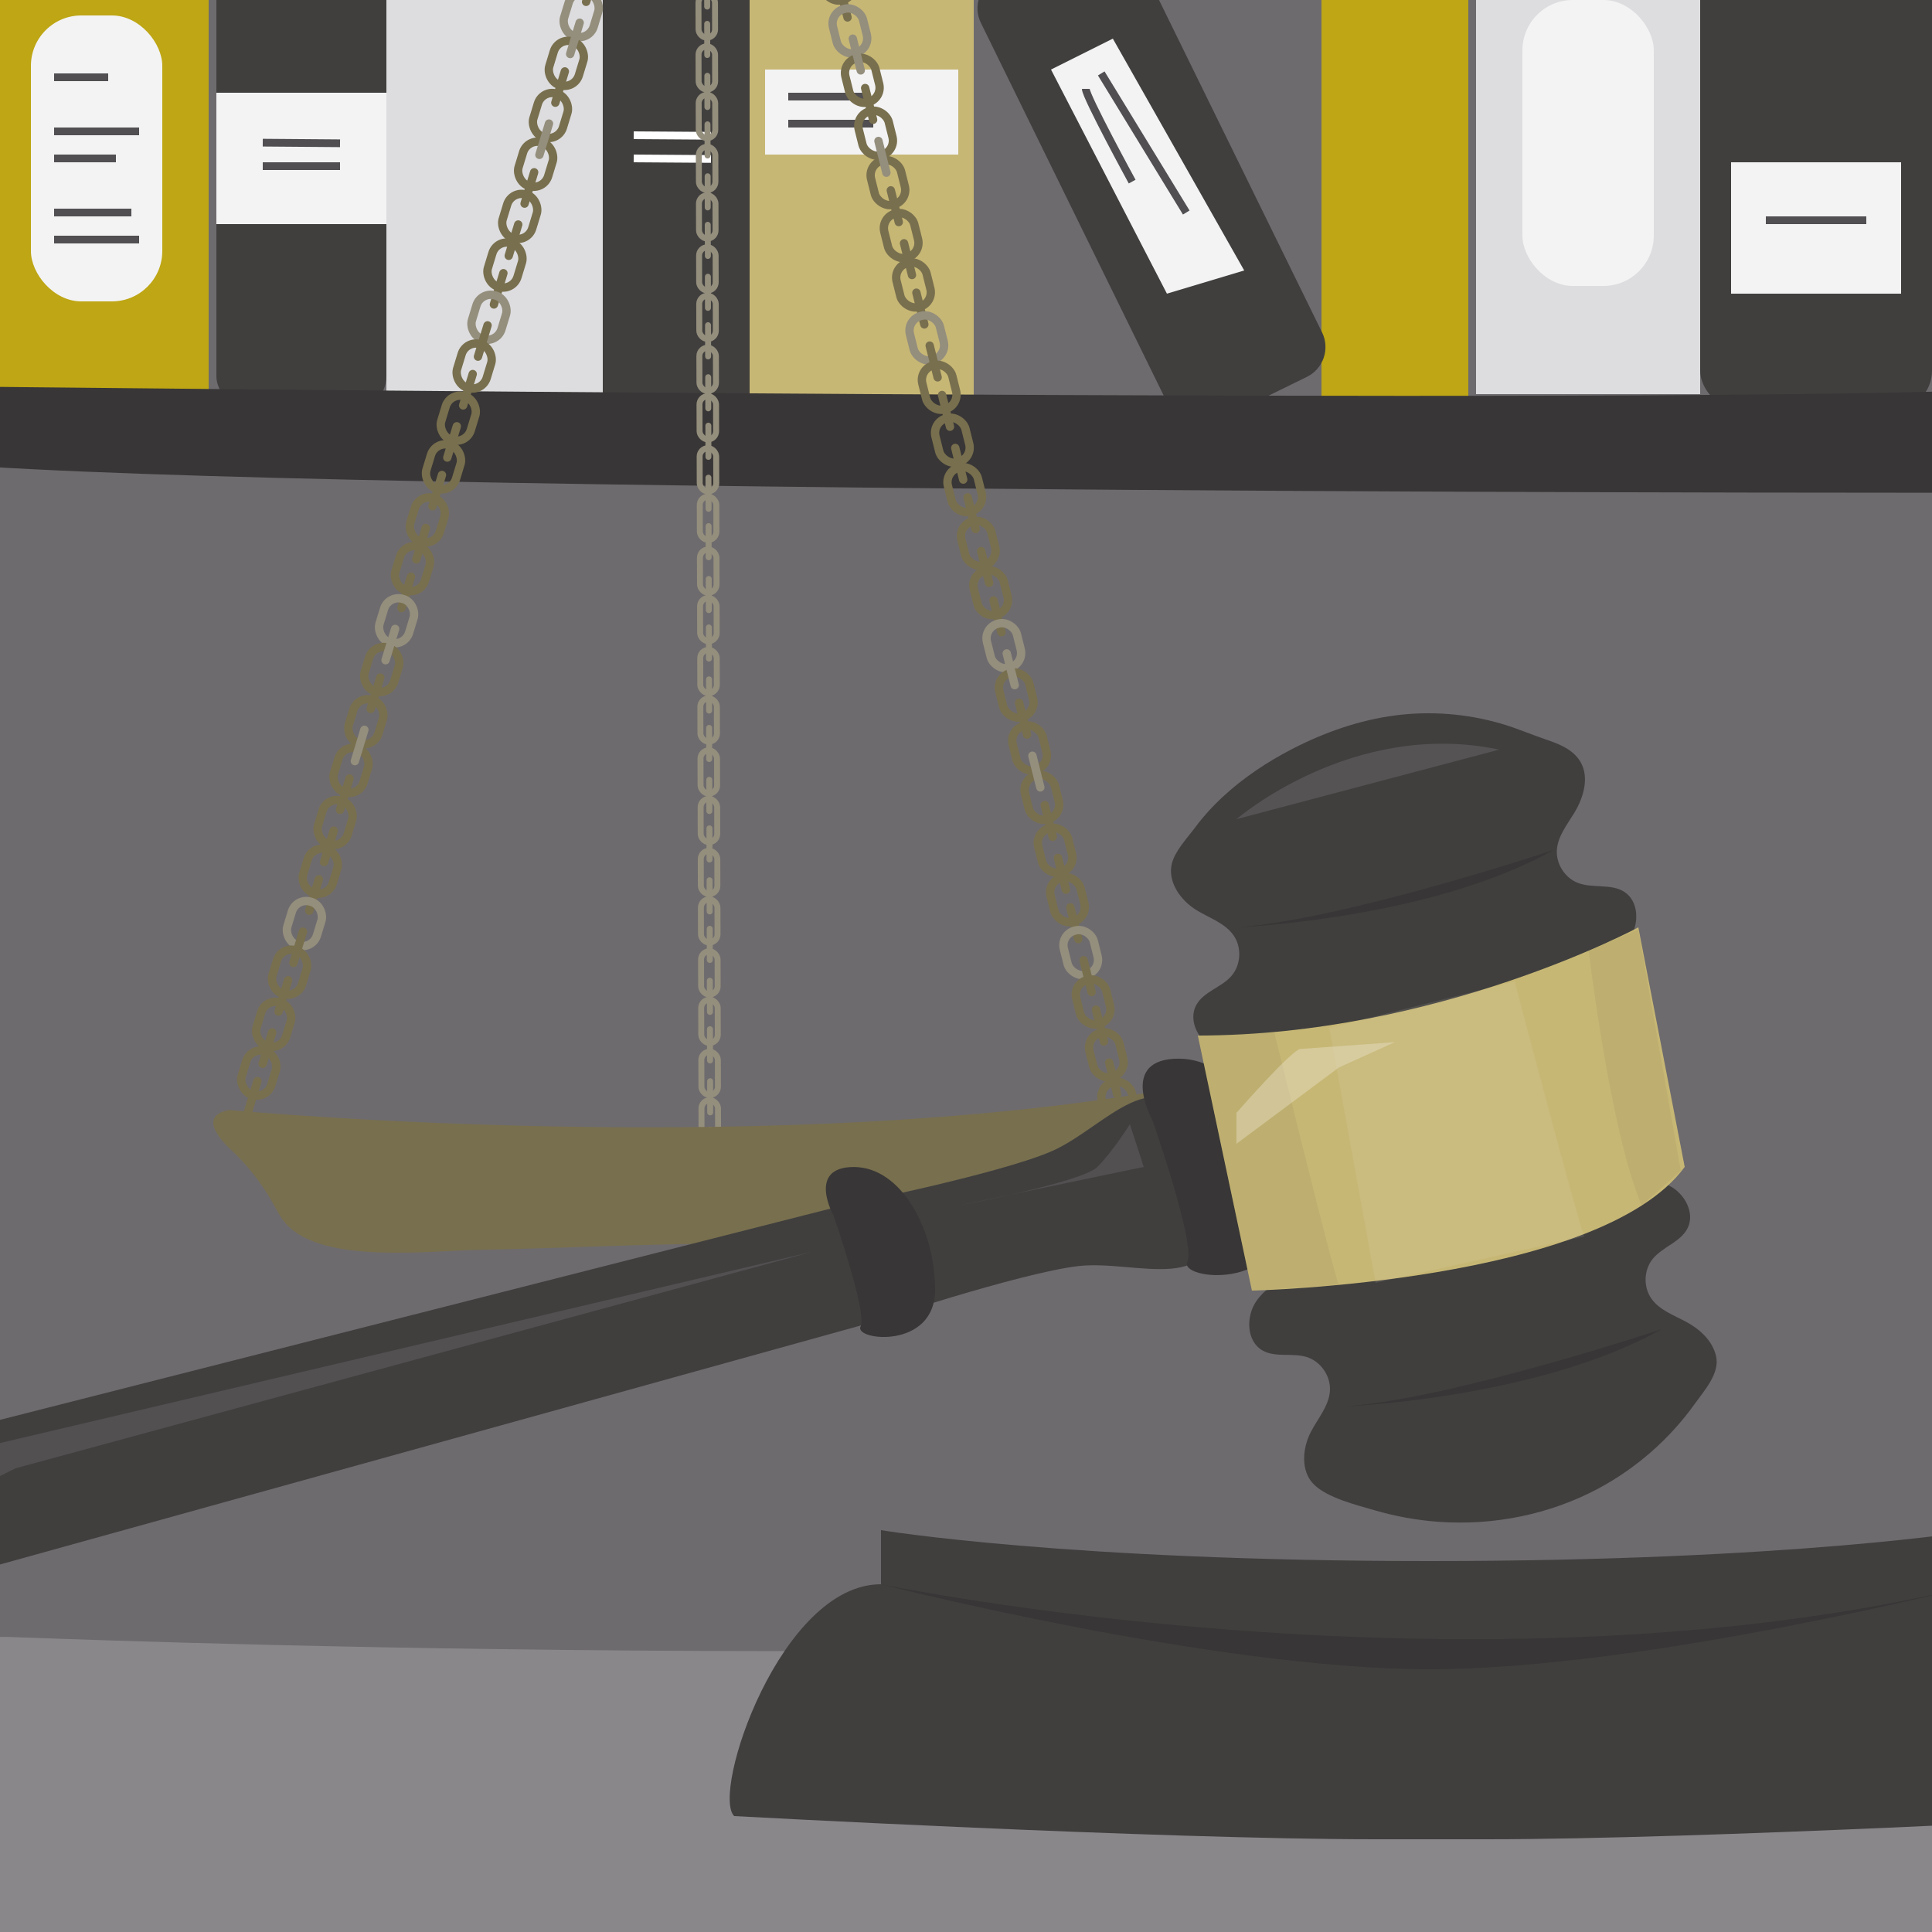 <?xml version="1.0" encoding="UTF-8"?>
<svg xmlns="http://www.w3.org/2000/svg" xmlns:xlink="http://www.w3.org/1999/xlink" id="Ebene_2" viewBox="0 0 250 250">
  <rect x="0" y="0" width="250" height="250" fill="#808080" stroke="none"/>
  <defs>
    <style>.cls-1,.cls-2,.cls-3,.cls-4,.cls-5,.cls-6{fill:none;}.cls-2{stroke:#786f4e;}.cls-2,.cls-3{stroke-width:1.08px;}.cls-2,.cls-3,.cls-4{stroke-linecap:round;}.cls-2,.cls-3,.cls-4,.cls-5,.cls-6{stroke-miterlimit:10;}.cls-3,.cls-4{stroke:#948e7d;}.cls-7,.cls-8{opacity:.11;}.cls-7,.cls-9{fill:#786f4e;}.cls-8,.cls-10{fill:#e9e1c9;}.cls-11{clip-path:url(#clippath);}.cls-12{fill:#f3f3f4;}.cls-13{fill:#bea614;}.cls-14{fill:#dddddf;}.cls-15{fill:#c7b775;}.cls-16{fill:#403f3e;}.cls-17,.cls-18,.cls-19{fill:#6e6b6e;}.cls-20{fill:#383636;}.cls-4{stroke-width:.77px;}.cls-5{stroke:#fff;}.cls-6{stroke:#514f51;}.cls-10{opacity:.44;}.cls-18{opacity:.47;}.cls-19{opacity:.39;}.cls-21{fill:#bcbabe;opacity:.36;}</style>
    <clipPath id="clippath">
      <rect class="cls-1" x="-11" y="-6" width="264" height="264"></rect>
    </clipPath>
  </defs>
  <g class="cls-11">
    <rect class="cls-16" x="-11" y="-6" width="280" height="61"></rect>
    <rect class="cls-17" x="-11" y="-6" width="272" height="256"></rect>
    <rect class="cls-13" x="-2" y="-13" width="29" height="64"></rect>
    <rect class="cls-13" x="171" y="-10" width="19" height="64"></rect>
    <rect class="cls-14" x="50" y="-13" width="29" height="64"></rect>
    <rect class="cls-14" x="191" y="-13" width="29" height="64"></rect>
    <rect class="cls-16" x="28" y="-11" width="22" height="64" rx="4.3" ry="4.3"></rect>
    <rect class="cls-16" x="220" y="-11" width="30" height="64" rx="5.02" ry="5.02"></rect>
    <rect class="cls-16" x="78" y="-15" width="20" height="72" rx="4.35" ry="4.35"></rect>
    <rect class="cls-12" x="4" y="2" width="17" height="37" rx="6.52" ry="6.52"></rect>
    <rect class="cls-12" x="197" width="17" height="37" rx="6.52" ry="6.52"></rect>
    <rect class="cls-12" x="28" y="12" width="22" height="17"></rect>
    <rect class="cls-12" x="224" y="21" width="22" height="17"></rect>
    <rect class="cls-15" x="97" y="-7" width="29" height="59"></rect>
    <rect class="cls-16" x="138" y="-9" width="22" height="64" rx="4.3" ry="4.3" transform="translate(5.1 67.96) rotate(-26.13)"></rect>
    <path class="cls-20" d="m-6,50s227,2.56,267,.28v13.48s-219,.25-268-3.75l1-10Z"></path>
    <rect class="cls-12" x="99" y="9" width="25" height="11"></rect>
    <polygon class="cls-12" points="136 9 151 38 161 35 144 5 136 9"></polygon>
    <line class="cls-6" x1="7" y1="10" x2="14" y2="10"></line>
    <line class="cls-6" x1="34" y1="18.46" x2="44" y2="18.54"></line>
    <line class="cls-6" x1="34" y1="21.5" x2="44" y2="21.5"></line>
    <line class="cls-5" x1="82" y1="17.5" x2="92" y2="17.57"></line>
    <line class="cls-5" x1="82" y1="20.5" x2="92" y2="20.57"></line>
    <line class="cls-6" x1="7" y1="17" x2="18" y2="17"></line>
    <line class="cls-6" x1="7" y1="20.5" x2="15" y2="20.5"></line>
    <line class="cls-6" x1="7" y1="27.5" x2="17" y2="27.5"></line>
    <line class="cls-6" x1="7" y1="31" x2="18" y2="31"></line>
    <line class="cls-6" x1="102" y1="12.5" x2="112" y2="12.5"></line>
    <line class="cls-6" x1="102" y1="16" x2="113" y2="16"></line>
    <line class="cls-6" x1="142.5" y1="9.5" x2="153.5" y2="27.5"></line>
    <path class="cls-6" d="m140.5,11.5c0,1,6,12,6,12"></path>
    <line class="cls-6" x1="228.5" y1="28.5" x2="241.5" y2="28.5"></line>
    <path class="cls-21" d="m1,211.82c2,0,130,5.63,250-2.82h11v46H-6v-43.18H1Z"></path>
    <rect class="cls-4" x="90.38" y="-.72" width="2.14" height="5.6" rx="1.07" ry="1.07" transform="translate(0 .25) rotate(-.16)"></rect>
    <line class="cls-4" x1="91.5" y1="-3.19" x2="91.51" y2=".85"></line>
    <line class="cls-4" x1="91.51" y1="3.09" x2="91.52" y2="7.12"></line>
    <rect class="cls-4" x="90.39" y="6" width="2.14" height="5.6" rx="1.07" ry="1.07" transform="translate(-.02 .25) rotate(-.16)"></rect>
    <rect class="cls-4" x="90.41" y="12.28" width="2.14" height="5.6" rx="1.07" ry="1.07" transform="translate(-.04 .25) rotate(-.16)"></rect>
    <line class="cls-4" x1="91.53" y1="9.81" x2="91.54" y2="13.85"></line>
    <line class="cls-4" x1="91.55" y1="16.09" x2="91.56" y2="20.12"></line>
    <rect class="cls-4" x="90.43" y="19" width="2.14" height="5.6" rx="1.07" ry="1.07" transform="translate(-.06 .25) rotate(-.16)"></rect>
    <rect class="cls-4" x="90.45" y="25.28" width="2.14" height="5.6" rx="1.07" ry="1.07" transform="translate(-.08 .25) rotate(-.16)"></rect>
    <line class="cls-4" x1="91.57" y1="22.81" x2="91.58" y2="26.84"></line>
    <line class="cls-4" x1="91.58" y1="29.09" x2="91.6" y2="33.12"></line>
    <rect class="cls-4" x="90.47" y="32" width="2.14" height="5.6" rx="1.07" ry="1.07" transform="translate(-.1 .25) rotate(-.16)"></rect>
    <rect class="cls-4" x="90.48" y="38.27" width="2.14" height="5.6" rx="1.07" ry="1.07" transform="translate(-.11 .25) rotate(-.16)"></rect>
    <line class="cls-4" x1="91.6" y1="35.81" x2="91.61" y2="39.84"></line>
    <line class="cls-4" x1="91.62" y1="42.08" x2="91.63" y2="46.12"></line>
    <rect class="cls-4" x="90.5" y="45" width="2.14" height="5.6" rx="1.07" ry="1.07" transform="translate(-.13 .25) rotate(-.16)"></rect>
    <rect class="cls-4" x="90.52" y="51.27" width="2.14" height="5.6" rx="1.07" ry="1.07" transform="translate(-.15 .25) rotate(-.16)"></rect>
    <line class="cls-4" x1="91.64" y1="48.81" x2="91.65" y2="52.84"></line>
    <line class="cls-4" x1="91.66" y1="55.08" x2="91.67" y2="59.12"></line>
    <rect class="cls-4" x="90.54" y="58" width="2.14" height="5.6" rx="1.07" ry="1.07" transform="translate(-.17 .25) rotate(-.16)"></rect>
    <rect class="cls-4" x="90.55" y="64.27" width="2.14" height="5.6" rx="1.07" ry="1.07" transform="translate(-.18 .25) rotate(-.16)"></rect>
    <line class="cls-4" x1="91.67" y1="61.81" x2="91.69" y2="65.84"></line>
    <line class="cls-4" x1="91.69" y1="68.08" x2="91.7" y2="72.11"></line>
    <rect class="cls-4" x="90.57" y="71.11" width="2.14" height="5.6" rx="1.07" ry="1.07" transform="translate(-.2 .25) rotate(-.16)"></rect>
    <rect class="cls-4" x="90.59" y="77.38" width="2.14" height="5.6" rx="1.07" ry="1.07" transform="translate(-.22 .25) rotate(-.16)"></rect>
    <line class="cls-4" x1="91.71" y1="74.92" x2="91.72" y2="78.95"></line>
    <line class="cls-4" x1="91.73" y1="81.19" x2="91.74" y2="85.22"></line>
    <rect class="cls-4" x="90.61" y="84.1" width="2.14" height="5.6" rx="1.07" ry="1.07" transform="translate(-.24 .25) rotate(-.16)"></rect>
    <rect class="cls-4" x="90.63" y="90.38" width="2.14" height="5.6" rx="1.07" ry="1.07" transform="translate(-.26 .25) rotate(-.16)"></rect>
    <line class="cls-4" x1="91.75" y1="87.91" x2="91.76" y2="91.95"></line>
    <line class="cls-4" x1="91.76" y1="94.19" x2="91.77" y2="98.22"></line>
    <rect class="cls-4" x="90.64" y="97.1" width="2.14" height="5.6" rx="1.07" ry="1.07" transform="translate(-.27 .25) rotate(-.16)"></rect>
    <rect class="cls-4" x="90.66" y="103.38" width="2.14" height="5.6" rx="1.07" ry="1.07" transform="translate(-.29 .25) rotate(-.16)"></rect>
    <line class="cls-4" x1="91.78" y1="100.91" x2="91.79" y2="104.95"></line>
    <line class="cls-4" x1="91.8" y1="107.19" x2="91.81" y2="111.22"></line>
    <rect class="cls-4" x="90.68" y="110.1" width="2.14" height="5.6" rx="1.07" ry="1.07" transform="translate(-.31 .25) rotate(-.16)"></rect>
    <rect class="cls-4" x="90.7" y="116.38" width="2.14" height="5.6" rx="1.07" ry="1.07" transform="translate(-.33 .25) rotate(-.16)"></rect>
    <line class="cls-4" x1="91.82" y1="113.91" x2="91.83" y2="117.94"></line>
    <line class="cls-4" x1="91.84" y1="120.19" x2="91.85" y2="124.22"></line>
    <rect class="cls-4" x="90.72" y="123.1" width="2.14" height="5.6" rx="1.07" ry="1.07" transform="translate(-.35 .25) rotate(-.16)"></rect>
    <rect class="cls-4" x="90.73" y="129.37" width="2.14" height="5.6" rx="1.07" ry="1.07" transform="translate(-.36 .25) rotate(-.16)"></rect>
    <line class="cls-4" x1="91.85" y1="126.91" x2="91.87" y2="130.94"></line>
    <line class="cls-4" x1="91.87" y1="133.18" x2="91.88" y2="137.22"></line>
    <rect class="cls-4" x="90.75" y="136.1" width="2.14" height="5.6" rx="1.07" ry="1.07" transform="translate(-.38 .25) rotate(-.16)"></rect>
    <rect class="cls-4" x="90.77" y="142.37" width="2.14" height="5.6" rx="1.07" ry="1.07" transform="translate(-.4 .25) rotate(-.16)"></rect>
    <line class="cls-4" x1="91.89" y1="139.91" x2="91.9" y2="143.94"></line>
    <line class="cls-4" x1="91.91" y1="146.18" x2="91.92" y2="150.22"></line>
    <rect class="cls-2" x="106.27" y="-5.78" width="4" height="5.88" rx="1.94" ry="1.94" transform="translate(3.93 26.22) rotate(-14.06)"></rect>
    <line class="cls-2" x1="108.64" y1="-1.84" x2="109.67" y2="2.26"></line>
    <rect class="cls-3" x="107.98" y="1.06" width="4" height="5.88" rx="1.94" ry="1.94" transform="translate(2.32 26.84) rotate(-14.06)"></rect>
    <rect class="cls-2" x="109.58" y="7.45" width="4" height="5.88" rx="1.94" ry="1.94" transform="translate(.82 27.42) rotate(-14.06)"></rect>
    <line class="cls-3" x1="110.35" y1="5" x2="111.38" y2="9.11"></line>
    <line class="cls-2" x1="111.95" y1="11.39" x2="112.98" y2="15.5"></line>
    <rect class="cls-2" x="111.3" y="14.3" width="4" height="5.88" rx="1.94" ry="1.94" transform="translate(-.79 28.04) rotate(-14.06)"></rect>
    <rect class="cls-2" x="112.9" y="20.69" width="4" height="5.88" rx="1.94" ry="1.94" transform="translate(-2.3 28.62) rotate(-14.06)"></rect>
    <line class="cls-3" x1="113.67" y1="18.24" x2="114.7" y2="22.35"></line>
    <line class="cls-2" x1="115.27" y1="24.63" x2="116.3" y2="28.74"></line>
    <rect class="cls-2" x="114.61" y="27.54" width="4" height="5.88" rx="1.94" ry="1.94" transform="translate(-3.91 29.24) rotate(-14.06)"></rect>
    <rect class="cls-2" x="116.21" y="33.93" width="4" height="5.88" rx="1.94" ry="1.94" transform="translate(-5.42 29.82) rotate(-14.06)"></rect>
    <line class="cls-2" x1="116.98" y1="31.48" x2="118.01" y2="35.59"></line>
    <line class="cls-2" x1="118.58" y1="37.87" x2="119.61" y2="41.98"></line>
    <rect class="cls-3" x="117.93" y="40.78" width="4" height="5.88" rx="1.94" ry="1.94" transform="translate(-7.03 30.45) rotate(-14.06)"></rect>
    <rect class="cls-2" x="119.53" y="47.17" width="4" height="5.88" rx="1.94" ry="1.94" transform="translate(-8.53 31.03) rotate(-14.06)"></rect>
    <line class="cls-2" x1="120.3" y1="44.72" x2="121.33" y2="48.83"></line>
    <line class="cls-2" x1="121.9" y1="51.11" x2="122.93" y2="55.22"></line>
    <rect class="cls-2" x="121.24" y="54.02" width="4" height="5.88" rx="1.94" ry="1.94" transform="translate(-10.15 31.65) rotate(-14.06)"></rect>
    <rect class="cls-2" x="122.84" y="60.41" width="4" height="5.88" rx="1.94" ry="1.94" transform="translate(-11.65 32.23) rotate(-14.06)"></rect>
    <line class="cls-2" x1="123.61" y1="57.96" x2="124.64" y2="62.06"></line>
    <line class="cls-2" x1="125.21" y1="64.35" x2="126.24" y2="68.46"></line>
    <rect class="cls-2" x="124.59" y="67.37" width="4" height="5.88" rx="1.94" ry="1.94" transform="translate(-13.29 32.86) rotate(-14.06)"></rect>
    <rect class="cls-2" x="126.19" y="73.76" width="4" height="5.88" rx="1.94" ry="1.94" transform="translate(-14.79 33.44) rotate(-14.06)"></rect>
    <line class="cls-2" x1="126.96" y1="71.31" x2="127.99" y2="75.42"></line>
    <line class="cls-2" x1="128.56" y1="77.7" x2="129.59" y2="81.81"></line>
    <rect class="cls-3" x="127.9" y="80.61" width="4" height="5.88" rx="1.94" ry="1.94" transform="translate(-16.41 34.06) rotate(-14.06)"></rect>
    <rect class="cls-2" x="129.5" y="87" width="4" height="5.88" rx="1.94" ry="1.94" transform="translate(-17.91 34.64) rotate(-14.06)"></rect>
    <line class="cls-3" x1="130.27" y1="84.55" x2="131.3" y2="88.66"></line>
    <line class="cls-2" x1="131.87" y1="90.94" x2="132.9" y2="95.05"></line>
    <rect class="cls-2" x="131.22" y="93.85" width="4" height="5.88" rx="1.94" ry="1.94" transform="translate(-19.52 35.26) rotate(-14.06)"></rect>
    <rect class="cls-2" x="132.82" y="100.24" width="4" height="5.88" rx="1.94" ry="1.94" transform="translate(-21.03 35.84) rotate(-14.06)"></rect>
    <line class="cls-3" x1="133.59" y1="97.79" x2="134.62" y2="101.89"></line>
    <line class="cls-2" x1="135.19" y1="104.18" x2="136.22" y2="108.28"></line>
    <rect class="cls-2" x="134.53" y="107.08" width="4" height="5.88" rx="1.94" ry="1.94" transform="translate(-22.64 36.47) rotate(-14.06)"></rect>
    <rect class="cls-2" x="136.13" y="113.47" width="4" height="5.88" rx="1.94" ry="1.94" transform="translate(-24.14 37.05) rotate(-14.06)"></rect>
    <line class="cls-2" x1="136.9" y1="111.02" x2="137.93" y2="115.13"></line>
    <line class="cls-2" x1="138.5" y1="117.41" x2="139.53" y2="121.52"></line>
    <rect class="cls-3" x="137.85" y="120.32" width="4" height="5.88" rx="1.94" ry="1.94" transform="translate(-25.76 37.67) rotate(-14.06)"></rect>
    <rect class="cls-2" x="139.45" y="126.71" width="4" height="5.88" rx="1.94" ry="1.94" transform="translate(-27.26 38.25) rotate(-14.06)"></rect>
    <line class="cls-2" x1="140.22" y1="124.26" x2="141.25" y2="128.37"></line>
    <line class="cls-2" x1="141.82" y1="130.65" x2="142.85" y2="134.76"></line>
    <rect class="cls-2" x="141.16" y="133.56" width="4" height="5.88" rx="1.94" ry="1.94" transform="translate(-28.87 38.87) rotate(-14.06)"></rect>
    <rect class="cls-2" x="142.76" y="139.95" width="4" height="5.88" rx="1.94" ry="1.94" transform="translate(-30.38 39.45) rotate(-14.06)"></rect>
    <line class="cls-2" x1="143.53" y1="137.5" x2="144.56" y2="141.61"></line>
    <line class="cls-2" x1="145.14" y1="143.89" x2="146.16" y2="148"></line>
    <path class="cls-9" d="m29.63,143.63s72.59,6.85,125.09-3.36c0,0-35.27,20.55-61.29,20.66-10.53.04-21.04.61-31.57.8-6.32.11-20.07,1.87-24.81-3.33-.75-.83-1.25-1.85-1.8-2.82-1.41-2.5-3.21-4.79-5.31-6.75-1.83-1.71-4.04-4.49-.3-5.19Z"></path>
    <path class="cls-17" d="m114,198c19-1,68-7,142,0v3.53l-83,3.47-56-2-3-5Z"></path>
    <path class="cls-16" d="m185,202c-47,0-71-4-71-4v11c0,1,71,3,71,3,0,0,71-2,71-3v-11s-24,4-71,4Z"></path>
    <path class="cls-16" d="m256.42,205s-32.97,1.81-71.21,2.38c-38.24-.57-71.21-2.38-71.21-2.38-13,0-22,27-19,30,0,0,55,3,83,3,2.2,0,4.62,0,7.21,0,2.6,0,5.01,0,7.21,0,28,0,83-3,83-3,3-3-6-30-19-30Z"></path>
    <path class="cls-20" d="m114,205s77,16,142,0c0,0-42.98,11-71,11s-71-11-71-11Z"></path>
    <path class="cls-16" d="m216.16,161.06c-.83.55-1.68,1.09-2.3,1.84-1.16,1.43-1.23,3.64-.17,5.14,1.03,1.47,2.84,2.12,4.42,2.96,1.8.96,3.47,2.43,3.95,4.49.51,2.21-1.53,4.45-2.76,6.17-3.25,4.55-7.57,8.33-12.5,10.97-6.3,3.36-13.58,4.81-20.7,4.29-2.8-.21-5.57-.71-8.26-1.5-2.35-.69-6.03-1.58-7.81-3.32-1.75-1.72-1.52-4.67-.39-6.84.9-1.73,2.31-3.31,2.45-5.26.14-1.91-1.17-3.83-3-4.4-1.86-.58-4.03.11-5.72-.85-2.08-1.19-2.17-4.36-.83-6.34s3.62-3.08,5.77-4.13c6.17-3.01,12.23-6.41,18.85-8.25,3.79-1.05,7.71-1.57,11.61-2.09,3.62-.48,7.24-.96,10.88-1.25,2.17-.17,4.47-.24,6.4.76,1.93,1,3.28,3.45,2.35,5.42-.46.97-1.34,1.6-2.25,2.21Z"></path>
    <path class="cls-16" d="m207.16,114.68c-.99-.05-2-.07-2.92-.41-1.73-.63-2.92-2.49-2.78-4.32.14-1.79,1.35-3.27,2.28-4.81,1.19-1.98,1.93-4.55.78-6.54-.92-1.59-2.71-2.31-4.37-2.87-1.99-.67-3.91-1.52-5.94-2.1-4.41-1.28-9.09-1.65-13.64-1.06-4.7.61-9.25,2.21-13.46,4.4-3.18,1.65-6.2,3.66-8.84,6.1-1.33,1.23-2.56,2.57-3.64,4.03-1,1.34-2.55,2.97-2.98,4.6-.62,2.37,1.09,4.79,3.17,6.07,1.66,1.02,3.68,1.66,4.8,3.26,1.1,1.57.96,3.89-.32,5.31-1.3,1.45-3.52,1.97-4.48,3.67-1.18,2.09.37,4.86,2.54,5.87s4.69.79,7.08.59c6.85-.58,13.79-.77,20.41-2.59,3.8-1.04,7.43-2.6,11.04-4.16,3.35-1.44,6.71-2.89,9.98-4.51,1.95-.97,3.96-2.08,5.11-3.93s1.05-4.65-.76-5.85c-.9-.6-1.97-.69-3.07-.74Z"></path>
    <path class="cls-16" d="m157.04,156.13l-.47-4.02.44-.11-.64-1.61-.07-.59-.15.04-1.14-2.84c-5-11-12-1-19,2s-27,7-27,7L-5,185l-2.8,9.32-.48.13.33.36-.06.19.19-.05,7.11,7.69,113.34-31.47s19.34-6.46,26.91-7.34c7.57-.87,18.61,4.33,17.48-7.7Z"></path>
    <path class="cls-20" d="m107.86,157.29s4.38,12.57,3.5,14.37,9.64,3.03,9.64-4.77-4.38-15.88-10.51-15.88-2.63,6.29-2.63,6.29Z"></path>
    <path class="cls-20" d="m149.14,145s5.62,16,4.5,18.29,12.36,3.85,12.36-6.08-5.62-20.22-13.49-20.22-3.37,8-3.37,8Z"></path>
    <polygon class="cls-19" points="2 190 105 162 -5.94 188.13 -8 195 2 190"></polygon>
    <path class="cls-19" d="m124,156s16-3,18-5,4.21-5.53,4.21-5.53l1.79,5.53-24,5Z"></path>
    <path class="cls-15" d="m155,134l7,33s45-1,56-16l-6-31s-26,14-57,14Z"></path>
    <path class="cls-7" d="m205.57,123.01s2.79,23.49,6.86,32.99l5.07-4.5-5.51-31.23-6.42,2.74Z"></path>
    <path class="cls-7" d="m155,134l9.89-.46s7.6,30.99,8.36,32.73l-11.24.73-7-33Z"></path>
    <path class="cls-8" d="m172,133l24-6s8.24,31.27,9,33l-27,6-6-33Z"></path>
    <path class="cls-18" d="m160,106s15-13,34-9l-34,9Z"></path>
    <path class="cls-20" d="m160,120s25-1,41-10c0,0-27,9-41,10Z"></path>
    <path class="cls-20" d="m174,182s25-1,41-10c0,0-27,9-41,10Z"></path>
    <path class="cls-10" d="m168.24,135.73c-1.24.27-8.24,8.27-8.24,8.27v4l13.24-9.86,7.26-3.29-12.26.89Z"></path>
    <line class="cls-2" x1="77.07" y1="-3.82" x2="75.84" y2=".24"></line>
    <rect class="cls-3" x="73.21" y="-1.05" width="4" height="5.88" rx="1.94" ry="1.94" transform="translate(3.81 -21.83) rotate(16.94)"></rect>
    <rect class="cls-2" x="71.29" y="5.25" width="4" height="5.88" rx="1.94" ry="1.94" transform="translate(5.56 -20.99) rotate(16.94)"></rect>
    <line class="cls-3" x1="75.01" y1="2.94" x2="73.78" y2="6.99"></line>
    <line class="cls-2" x1="73.09" y1="9.24" x2="71.86" y2="13.29"></line>
    <rect class="cls-2" x="69.23" y="12" width="4" height="5.88" rx="1.94" ry="1.94" transform="translate(7.44 -20.1) rotate(16.94)"></rect>
    <rect class="cls-2" x="67.31" y="18.31" width="4" height="5.88" rx="1.94" ry="1.94" transform="translate(9.2 -19.27) rotate(16.94)"></rect>
    <line class="cls-3" x1="71.04" y1="15.99" x2="69.8" y2="20.04"></line>
    <line class="cls-2" x1="69.12" y1="22.29" x2="67.88" y2="26.35"></line>
    <rect class="cls-2" x="65.26" y="25.06" width="4" height="5.88" rx="1.94" ry="1.94" transform="translate(11.07 -18.38) rotate(16.94)"></rect>
    <rect class="cls-2" x="63.34" y="31.36" width="4" height="5.88" rx="1.94" ry="1.94" transform="translate(12.83 -17.55) rotate(16.94)"></rect>
    <line class="cls-2" x1="67.06" y1="29.05" x2="65.83" y2="33.1"></line>
    <line class="cls-2" x1="65.14" y1="35.35" x2="63.91" y2="39.4"></line>
    <rect class="cls-3" x="61.28" y="38.11" width="4" height="5.88" rx="1.94" ry="1.94" transform="translate(14.7 -16.65) rotate(16.94)"></rect>
    <rect class="cls-2" x="59.36" y="44.42" width="4" height="5.88" rx="1.94" ry="1.94" transform="translate(16.46 -15.82) rotate(16.94)"></rect>
    <line class="cls-2" x1="63.09" y1="42.1" x2="61.85" y2="46.15"></line>
    <line class="cls-2" x1="61.17" y1="48.4" x2="59.93" y2="52.46"></line>
    <rect class="cls-2" x="57.31" y="51.17" width="4" height="5.88" rx="1.94" ry="1.94" transform="translate(18.33 -14.93) rotate(16.94)"></rect>
    <rect class="cls-2" x="55.39" y="57.47" width="4" height="5.88" rx="1.94" ry="1.94" transform="translate(20.09 -14.1) rotate(16.94)"></rect>
    <line class="cls-2" x1="59.11" y1="55.16" x2="57.88" y2="59.21"></line>
    <line class="cls-2" x1="57.19" y1="61.46" x2="55.96" y2="65.51"></line>
    <rect class="cls-2" x="53.3" y="64.34" width="4" height="5.88" rx="1.94" ry="1.94" transform="translate(22 -13.19) rotate(16.94)"></rect>
    <rect class="cls-2" x="51.38" y="70.64" width="4" height="5.88" rx="1.94" ry="1.94" transform="translate(23.75 -12.36) rotate(16.94)"></rect>
    <line class="cls-2" x1="55.1" y1="68.32" x2="53.87" y2="72.38"></line>
    <line class="cls-2" x1="53.18" y1="74.63" x2="51.95" y2="78.68"></line>
    <rect class="cls-3" x="49.32" y="77.39" width="4" height="5.88" rx="1.94" ry="1.94" transform="translate(25.63 -11.47) rotate(16.94)"></rect>
    <rect class="cls-2" x="47.4" y="83.69" width="4" height="5.88" rx="1.94" ry="1.94" transform="translate(27.38 -10.63) rotate(16.94)"></rect>
    <line class="cls-3" x1="51.13" y1="81.38" x2="49.89" y2="85.43"></line>
    <line class="cls-2" x1="49.21" y1="87.68" x2="47.97" y2="91.73"></line>
    <rect class="cls-2" x="45.35" y="90.45" width="4" height="5.88" rx="1.94" ry="1.94" transform="translate(29.26 -9.74) rotate(16.94)"></rect>
    <rect class="cls-2" x="43.43" y="96.75" width="4" height="5.88" rx="1.94" ry="1.94" transform="translate(31.01 -8.91) rotate(16.94)"></rect>
    <line class="cls-3" x1="47.15" y1="94.44" x2="45.92" y2="98.49"></line>
    <line class="cls-2" x1="45.23" y1="100.74" x2="44" y2="104.79"></line>
    <rect class="cls-2" x="41.37" y="103.5" width="4" height="5.88" rx="1.94" ry="1.94" transform="translate(32.89 -8.02) rotate(16.94)"></rect>
    <rect class="cls-2" x="39.45" y="109.8" width="4" height="5.88" rx="1.94" ry="1.94" transform="translate(34.64 -7.19) rotate(16.94)"></rect>
    <line class="cls-2" x1="43.18" y1="107.49" x2="41.94" y2="111.54"></line>
    <line class="cls-2" x1="41.26" y1="113.79" x2="40.02" y2="117.84"></line>
    <rect class="cls-3" x="37.4" y="116.56" width="4" height="5.88" rx="1.94" ry="1.94" transform="translate(36.52 -6.29) rotate(16.94)"></rect>
    <rect class="cls-2" x="35.48" y="122.86" width="4" height="5.88" rx="1.94" ry="1.94" transform="translate(38.27 -5.46) rotate(16.94)"></rect>
    <line class="cls-2" x1="39.2" y1="120.55" x2="37.97" y2="124.6"></line>
    <line class="cls-2" x1="37.28" y1="126.85" x2="36.05" y2="130.9"></line>
    <rect class="cls-2" x="33.42" y="129.61" width="4" height="5.88" rx="1.94" ry="1.94" transform="translate(40.15 -4.57) rotate(16.94)"></rect>
    <rect class="cls-2" x="31.5" y="135.92" width="4" height="5.88" rx="1.94" ry="1.94" transform="translate(41.9 -3.74) rotate(16.94)"></rect>
    <line class="cls-2" x1="35.22" y1="133.6" x2="33.99" y2="137.65"></line>
    <line class="cls-2" x1="33.31" y1="139.9" x2="32.07" y2="143.96"></line>
  </g>
</svg>
